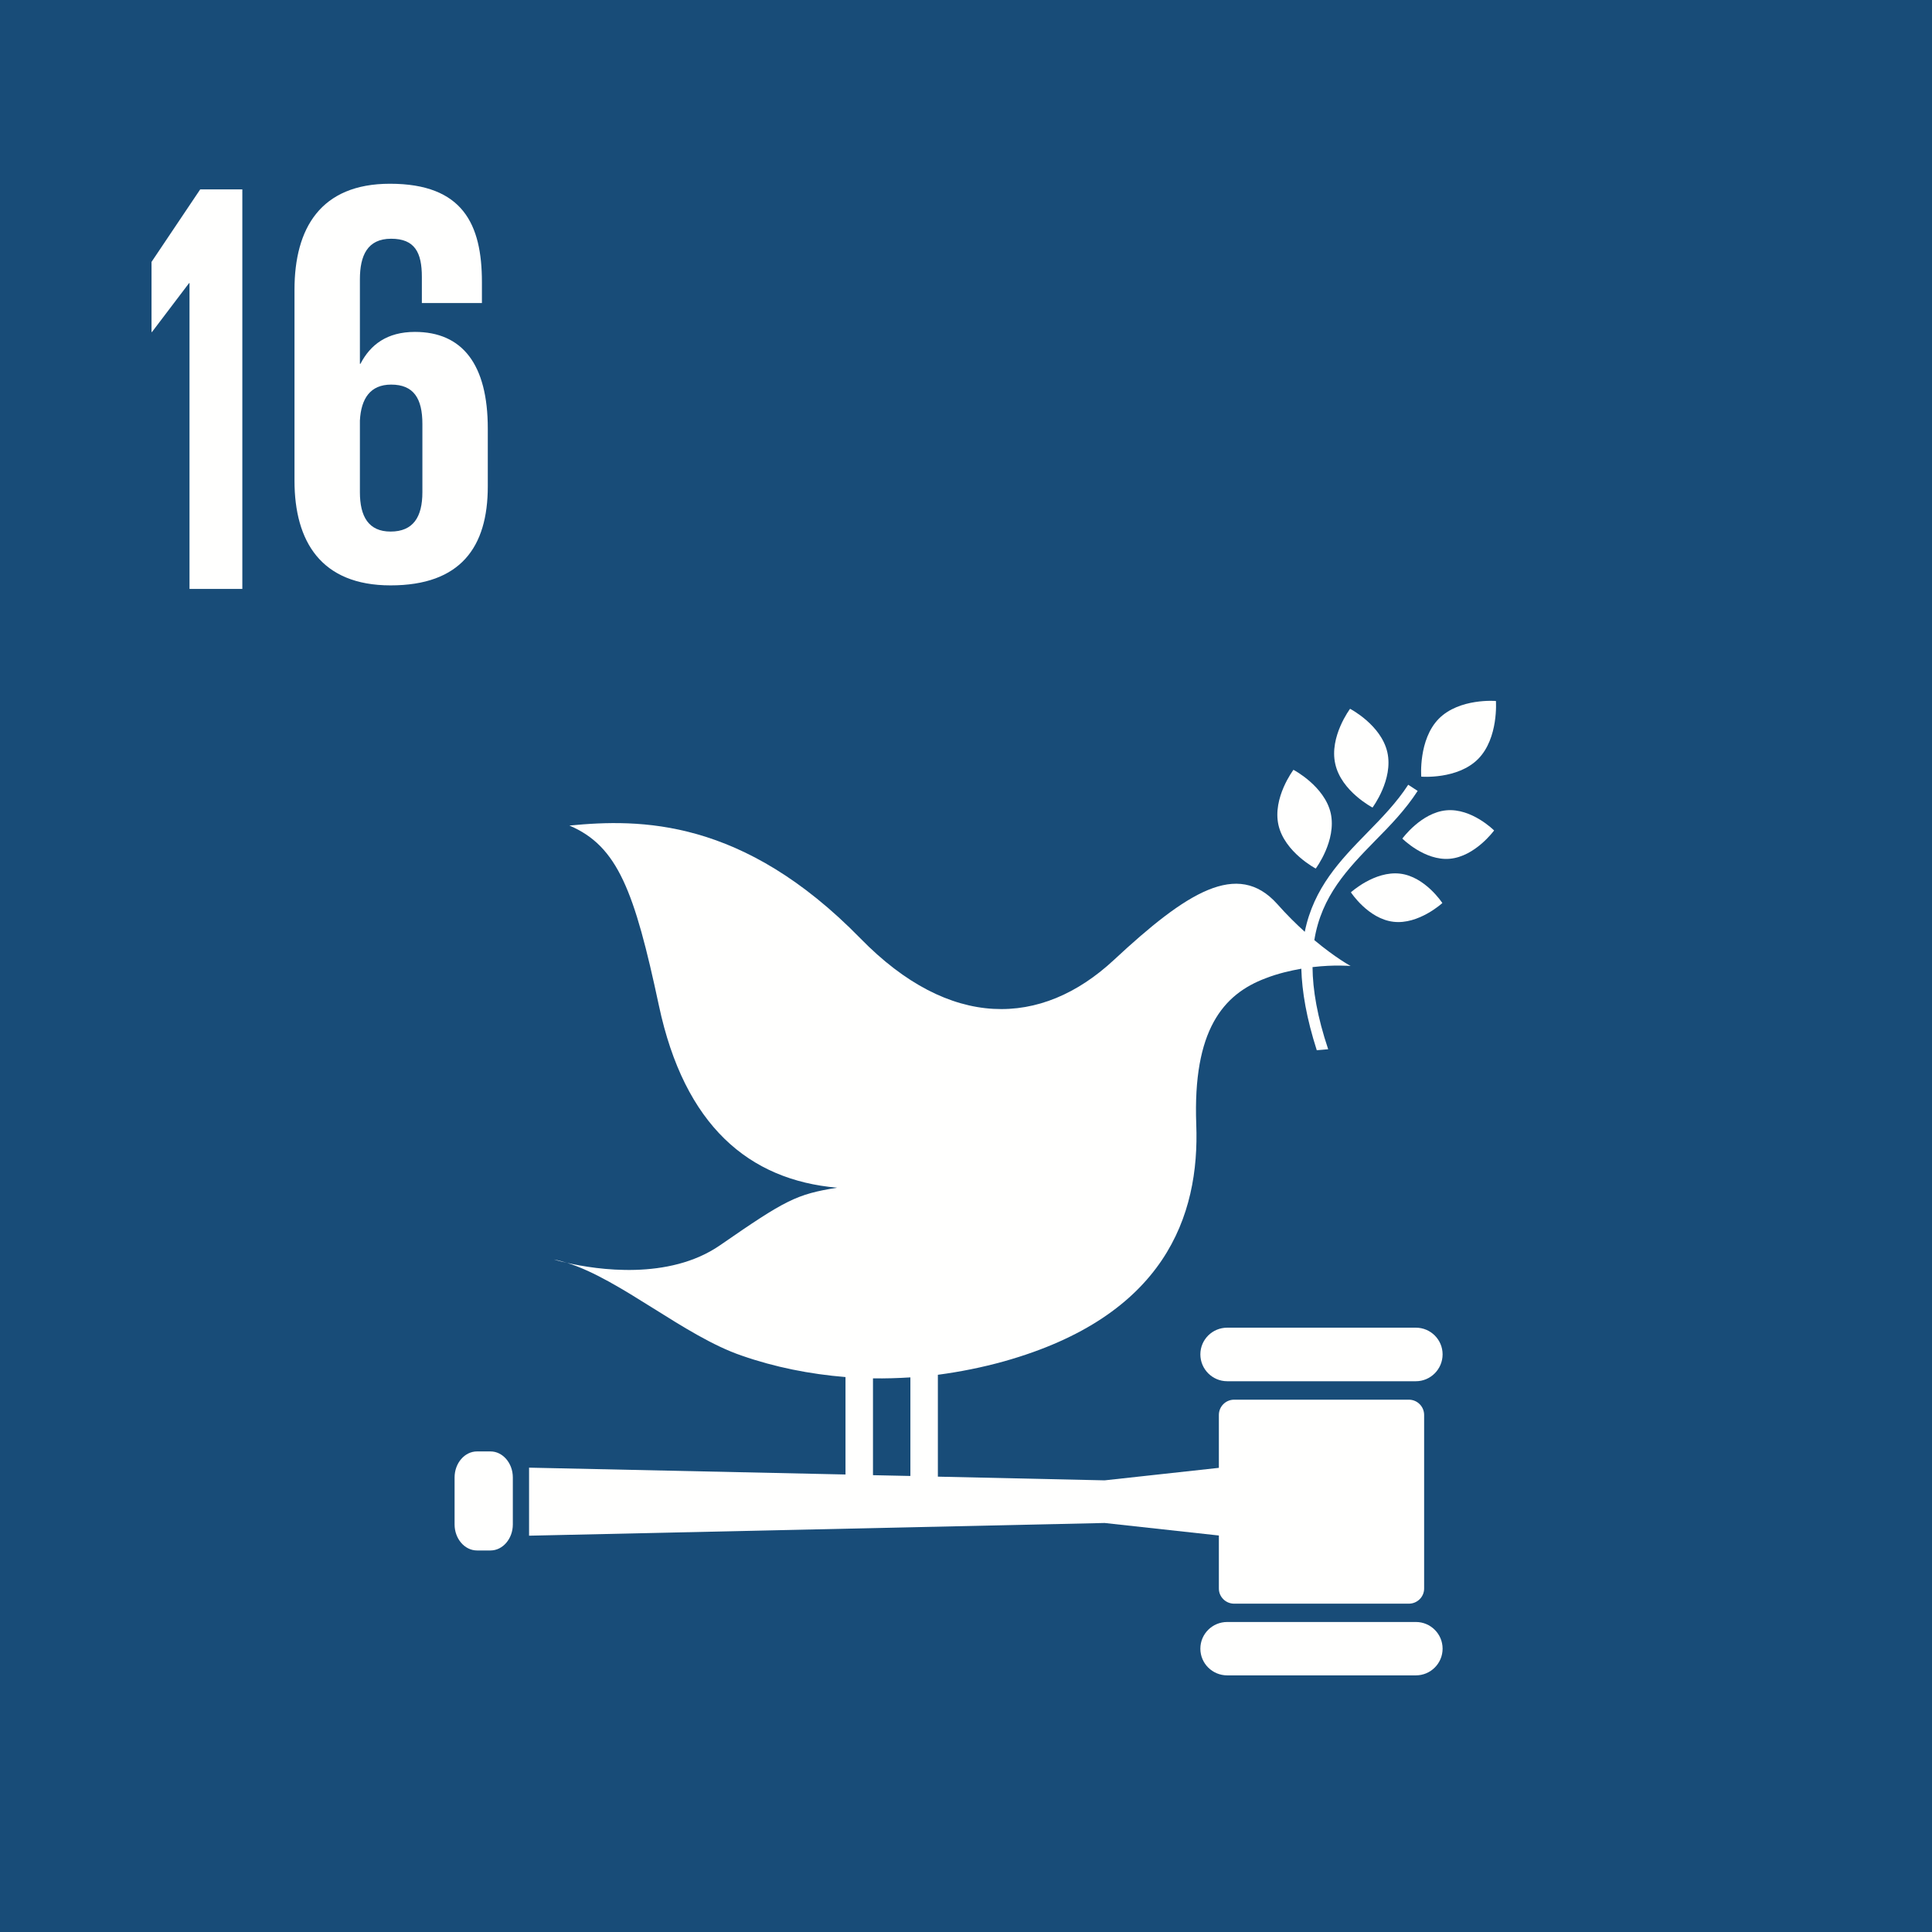 <?xml version="1.0" encoding="UTF-8"?>
<svg xmlns="http://www.w3.org/2000/svg" xmlns:xlink="http://www.w3.org/1999/xlink" width="102px" height="102px" viewBox="0 0 102 102" version="1.1">
  <title>icon_SDG16_iz</title>
  <g id="icon_SDG16_iz" stroke="none" stroke-width="1" fill="none" fill-rule="evenodd">
    <polygon id="Fill-707" fill="#184C78" points="-0.041 102.544 102.544 102.544 102.544 -0.041 -0.041 -0.041"></polygon>
    <path d="M22.3,25.986 C22.3,27.298 21.814,28.064 20.621,28.064 C19.461,28.064 19.001,27.274 19.001,25.986 L19.001,22.201 C19.064,21.038 19.552,20.305 20.651,20.305 C21.842,20.305 22.3,21.038 22.3,22.383 L22.3,25.986 Z M25.753,25.682 L25.753,22.624 C25.753,19.234 24.408,17.523 21.905,17.523 C20.433,17.523 19.552,18.199 19.031,19.206 L19.001,19.206 L19.001,14.746 C19.001,13.492 19.398,12.604 20.651,12.604 C21.905,12.604 22.272,13.337 22.272,14.62 L22.272,16 L25.443,16 L25.443,14.894 C25.443,11.842 24.441,9.701 20.588,9.701 C16.923,9.701 15.548,12.055 15.548,15.295 L15.548,25.378 C15.548,28.586 16.951,30.905 20.621,30.905 C24.315,30.905 25.753,28.888 25.753,25.682 L25.753,25.682 Z" id="Fill-1585" fill="#FFFFFE"></path>
    <polygon id="Fill-1501" fill="#FFFFFE" points="12.794 10 12.794 31.092 10.005 31.092 10.005 14.947 9.982 14.947 8.023 17.53 8 17.53 8 13.827 10.569 10"></polygon>
    <g id="Group" transform="translate(24, 37)" fill="#FFFFFE">
      <path d="M47.277,0.421 C47.277,0.421 46.168,1.898 46.496,3.333 C46.813,4.775 48.462,5.634 48.462,5.634 C48.462,5.634 49.571,4.156 49.245,2.715 C48.917,1.271 47.277,0.421 47.277,0.421" id="Fill-1633"></path>
      <path d="M45.465,8.855 C45.465,8.855 46.574,7.378 46.256,5.933 C45.93,4.501 44.288,3.642 44.288,3.642 C44.288,3.642 43.172,5.119 43.497,6.561 C43.825,7.996 45.465,8.855 45.465,8.855" id="Fill-1634"></path>
      <path d="M50.037,7.273 C50.037,7.273 51.215,8.458 52.545,8.338 C53.886,8.217 54.881,6.844 54.881,6.844 C54.881,6.844 53.704,5.659 52.364,5.78 C51.033,5.9 50.037,7.273 50.037,7.273" id="Fill-1635"></path>
      <path d="M51.962,0.945 C50.879,2.045 51.035,4.003 51.035,4.003 C51.035,4.003 52.951,4.166 54.041,3.067 C55.124,1.967 54.977,0.008 54.977,0.008 C54.977,0.008 53.052,-0.154 51.962,0.945" id="Fill-1636"></path>
      <path d="M49.563,11.665 C50.894,11.828 52.149,10.676 52.149,10.676 C52.149,10.676 51.238,9.277 49.914,9.124 C48.574,8.968 47.321,10.11 47.321,10.11 C47.321,10.11 48.232,11.509 49.563,11.665" id="Fill-1637"></path>
      <path d="M50.753,33.095 L40.791,33.095 C40.008,33.095 39.373,33.723 39.373,34.504 C39.373,35.285 40.008,35.922 40.791,35.922 L50.753,35.922 C51.527,35.922 52.162,35.285 52.162,34.504 C52.162,33.723 51.527,33.095 50.753,33.095" id="Fill-1638"></path>
      <path d="M50.753,48.633 L40.791,48.633 C40.008,48.633 39.373,49.261 39.373,50.042 C39.373,50.823 40.008,51.451 40.791,51.451 L50.753,51.451 C51.527,51.451 52.162,50.823 52.162,50.042 C52.162,49.261 51.527,48.633 50.753,48.633" id="Fill-1639"></path>
      <path d="M5.939,29.673 C5.708,29.605 5.474,29.536 5.243,29.494 C5.243,29.494 5.5,29.579 5.939,29.673" id="Fill-1640"></path>
      <path d="M22.089,35.771 C22.749,35.78 23.403,35.761 24.064,35.719 L24.064,40.924 L22.089,40.882 L22.089,35.771 Z M50.38,36.896 L41.157,36.896 C40.711,36.896 40.35,37.257 40.35,37.703 L40.35,40.495 L34.318,41.155 L25.515,40.96 L25.515,35.582 C26.683,35.426 27.851,35.195 29.019,34.869 C37.497,32.482 39.344,27.198 39.156,22.354 C38.974,17.408 40.555,15.492 42.832,14.643 C43.476,14.393 44.12,14.247 44.703,14.143 C44.738,15.356 44.979,16.764 45.519,18.447 C45.725,18.43 45.923,18.414 46.121,18.395 C45.545,16.677 45.305,15.261 45.295,14.058 C46.463,13.921 47.306,13.999 47.306,13.999 C47.306,13.999 46.508,13.569 45.39,12.633 C45.767,10.297 47.159,8.862 48.594,7.392 C49.394,6.585 50.201,5.752 50.845,4.756 L50.347,4.431 C49.736,5.374 48.939,6.191 48.174,6.972 C46.772,8.407 45.357,9.867 44.885,12.194 C44.429,11.781 43.931,11.292 43.431,10.726 C41.336,8.39 38.648,10.108 34.809,13.68 C30.97,17.253 26.142,17.373 21.428,12.545 C15.208,6.181 9.781,6.224 6.062,6.585 C8.613,7.668 9.498,10.046 10.786,16.085 C12.134,22.432 15.543,25.301 20.199,25.705 C18.044,26.049 17.476,26.349 14.014,28.744 C11.301,30.617 7.487,30.025 5.942,29.674 C8.776,30.558 12.143,33.539 15.149,34.567 C16.9,35.179 18.747,35.547 20.638,35.702 L20.638,40.846 L3.932,40.485 L3.932,44.077 L34.318,43.406 L40.35,44.067 L40.35,46.868 C40.35,47.307 40.711,47.666 41.157,47.666 L50.38,47.666 C50.826,47.666 51.187,47.307 51.187,46.868 L51.187,37.703 C51.187,37.257 50.826,36.896 50.38,36.896 L50.38,36.896 Z" id="Fill-1641"></path>
      <path d="M3.075,43.484 C3.075,44.239 2.541,44.857 1.897,44.857 L1.185,44.857 C0.533,44.857 1.05515596e-12,44.239 1.05515596e-12,43.484 L1.05515596e-12,41.001 C1.05515596e-12,40.246 0.533,39.628 1.185,39.628 L1.897,39.628 C2.541,39.628 3.075,40.246 3.075,41.001 L3.075,43.484 Z" id="Fill-1642"></path>
    </g>
  </g>
</svg>
